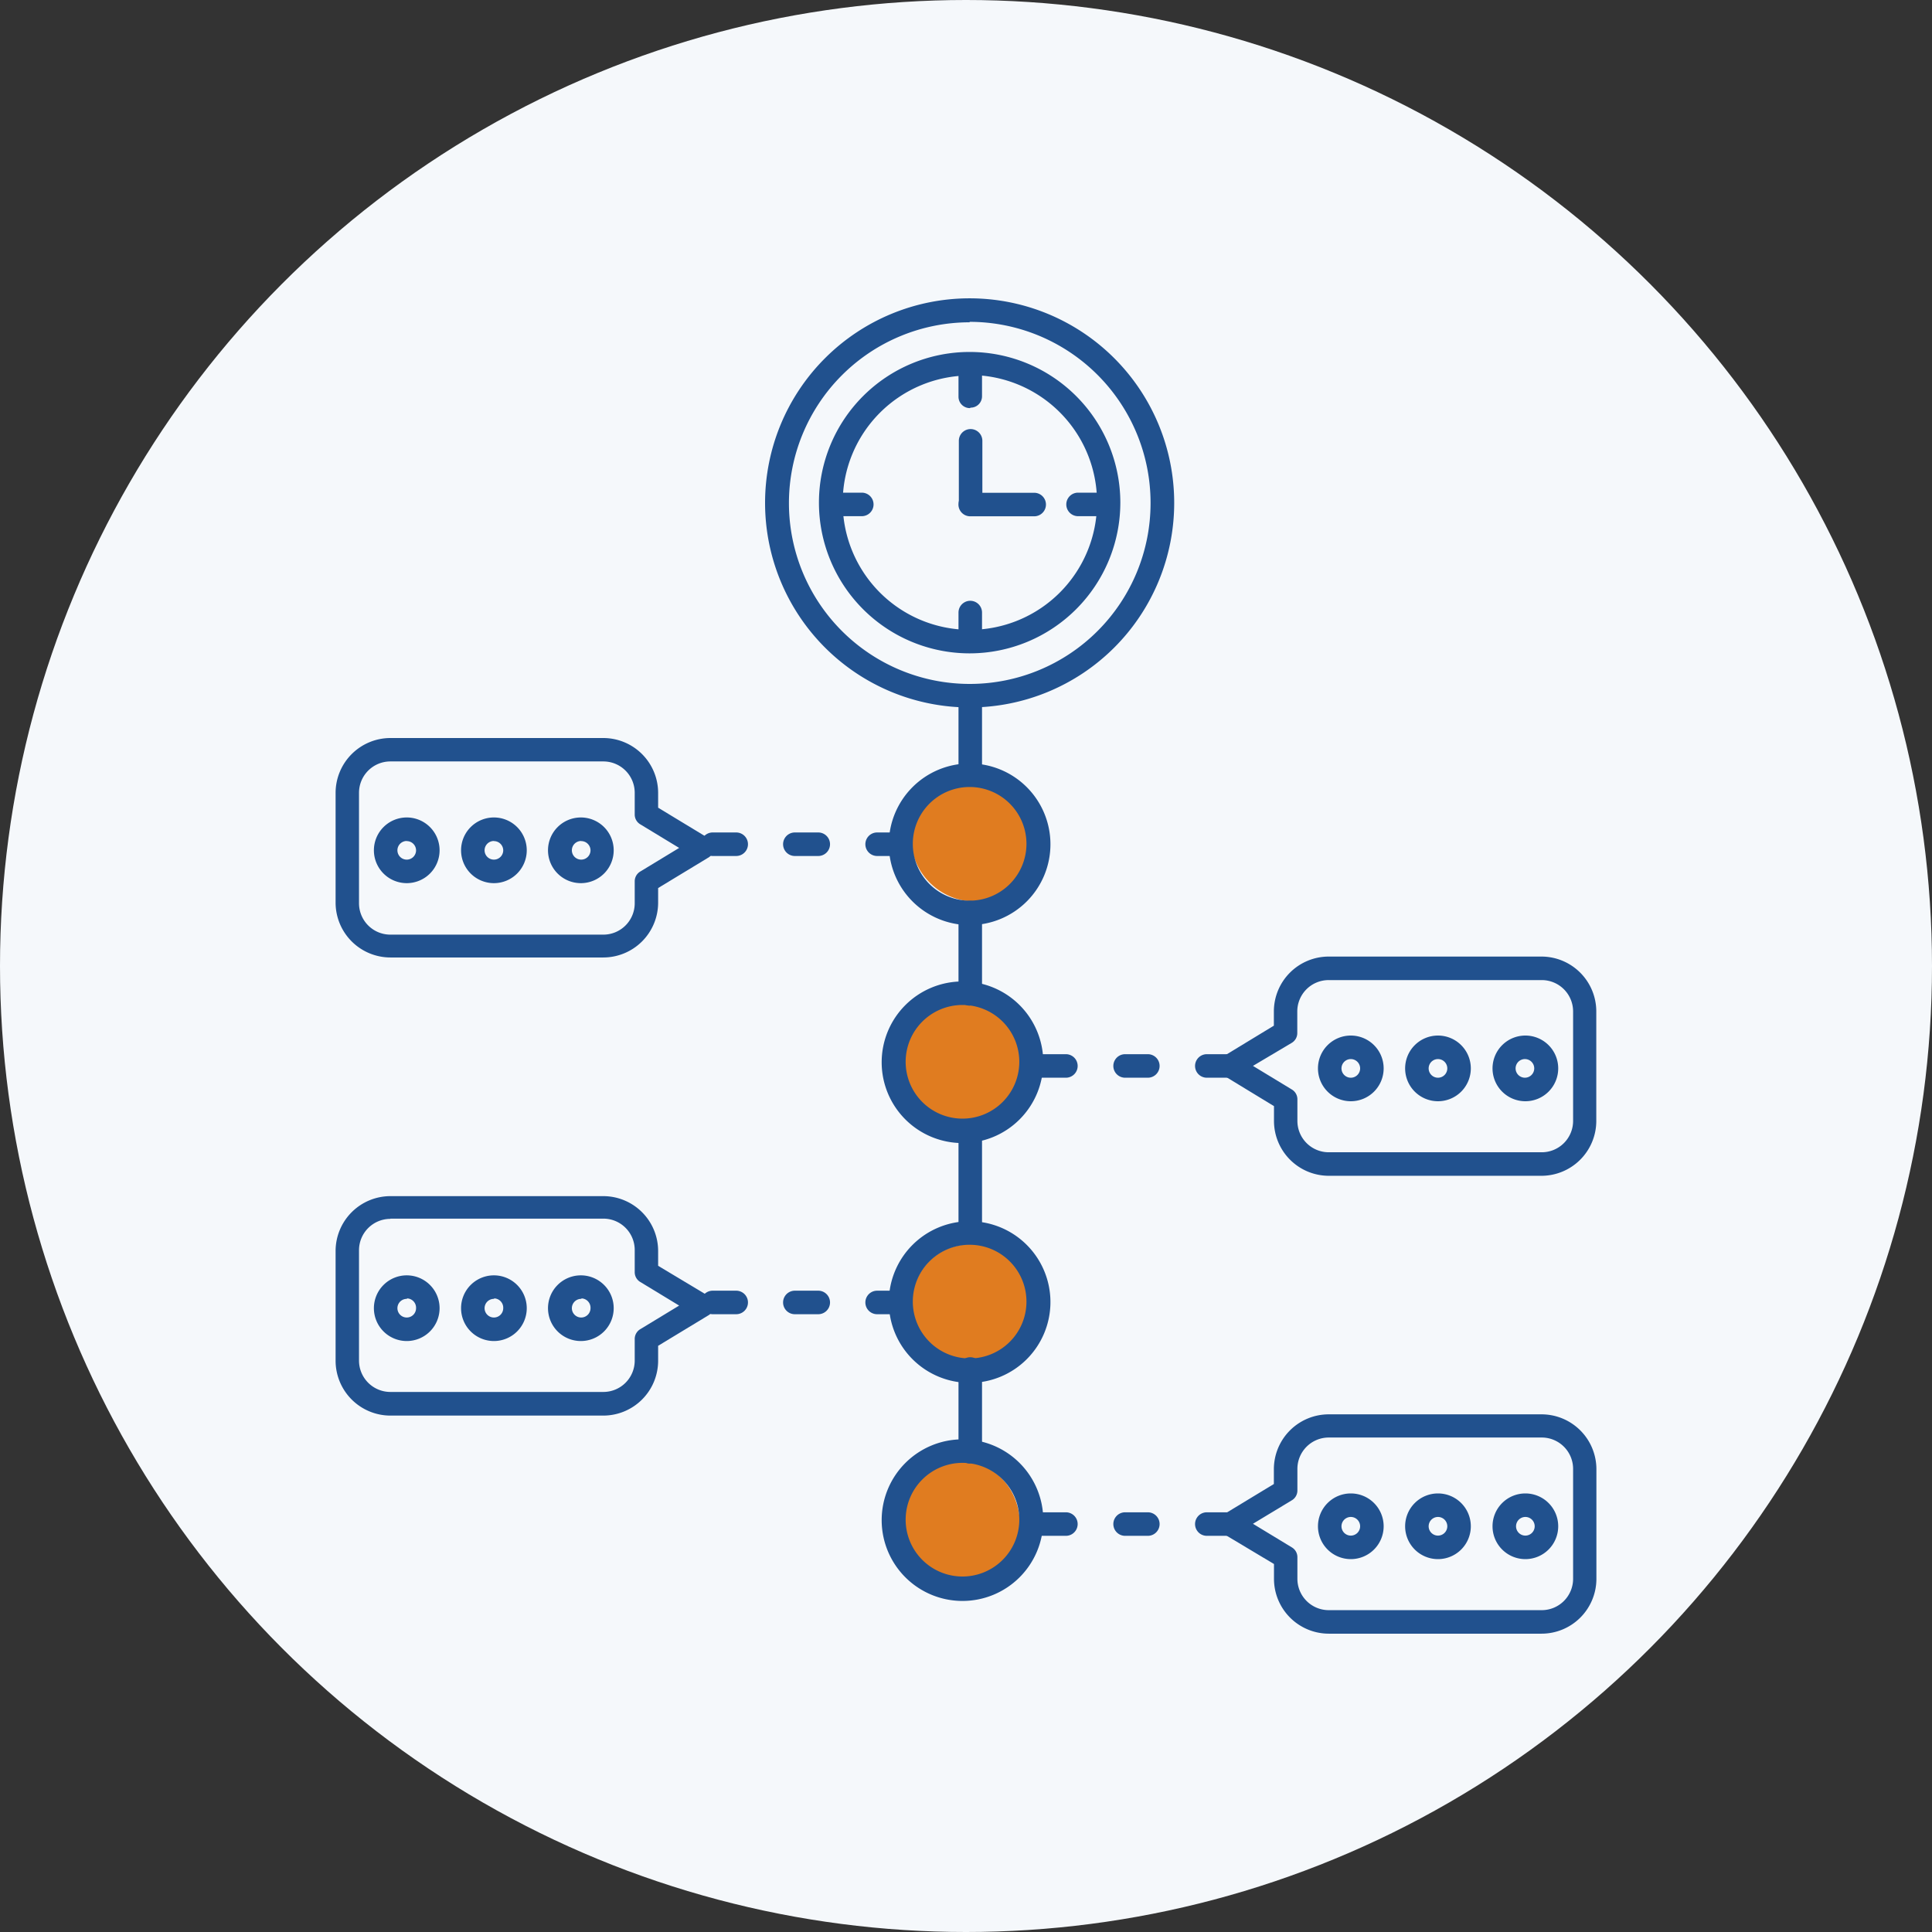 <svg xmlns="http://www.w3.org/2000/svg" viewBox="0 0 170 170"><rect x="0" y="0" width="170" height="170" fill="#333333" stroke="none"/><defs><style>.cls-1{fill:#f5f8fb;}.cls-2{fill:#e07c20;}.cls-3{fill:#21518e;}</style></defs><title>Asset 3</title><g id="Layer_2" data-name="Layer 2"><g id="Layer_1-2" data-name="Layer 1"><circle class="cls-1" cx="85" cy="85" r="85"/><g id="Layer_2-2" data-name="Layer 2"><g id="Layer_1-2-2" data-name="Layer 1-2"><path class="cls-2" d="M85.84,68a5.74,5.74,0,0,0-5.69,5.69v.19a5.69,5.69,0,0,0,11.37,0v-.19A5.74,5.74,0,0,0,85.84,68Z"/><path class="cls-2" d="M84.28,87.65C77,87.65,77,99,84.28,99S91.62,87.65,84.28,87.65Z"/><path class="cls-2" d="M85.64,109.46c-7.33,0-7.33,11.37,0,11.37S93,109.46,85.64,109.46Z"/><path class="cls-2" d="M84.28,128.58C77,128.58,77,140,84.28,140S91.62,128.58,84.28,128.58Z"/><path class="cls-3" d="M85.32,81.4a7.11,7.11,0,1,1,7.11-7.15,7.11,7.11,0,0,1-7.11,7.15Zm0-12.15a5,5,0,1,0,5,5A5,5,0,0,0,85.32,69.25Z"/><path class="cls-3" d="M85.32,62.25a18,18,0,1,1,18-18A18,18,0,0,1,85.32,62.25Zm0-33.89a15.91,15.91,0,1,0,15.92,15.9h0A15.93,15.93,0,0,0,85.32,28.32Z"/><path class="cls-3" d="M53.09,84.25H34.35a4.83,4.83,0,0,1-4.82-4.8V69.76a4.83,4.83,0,0,1,4.82-4.82H53.09a4.83,4.83,0,0,1,4.82,4.82v1.31l4.37,2.65a1,1,0,0,1,0,1.77l-4.37,2.65v1.31A4.83,4.83,0,0,1,53.09,84.25ZM34.35,67a2.76,2.76,0,0,0-2.76,2.76v9.68a2.76,2.76,0,0,0,2.72,2.8H53.09a2.76,2.76,0,0,0,2.76-2.76V77.56a1,1,0,0,1,.5-.88l3.41-2.07-3.41-2.07a1,1,0,0,1-.5-.88v-1.9A2.76,2.76,0,0,0,53.09,67Z"/><path class="cls-3" d="M35.79,77.71a2.89,2.89,0,1,1,2.89-2.89h0A2.89,2.89,0,0,1,35.79,77.71Zm0-3.71a.82.82,0,1,0,.82.82h0a.82.82,0,0,0-.82-.81Z"/><path class="cls-3" d="M43.46,77.71a2.89,2.89,0,1,1,2.89-2.89h0A2.89,2.89,0,0,1,43.46,77.71Zm0-3.71a.82.82,0,1,0,.82.82h0a.82.82,0,0,0-.82-.81Z"/><path class="cls-3" d="M51.14,77.71A2.89,2.89,0,1,1,54,74.82h0A2.89,2.89,0,0,1,51.14,77.71Zm0-3.71a.82.82,0,1,0,.82.82h0a.82.82,0,0,0-.82-.81Z"/><path class="cls-3" d="M84.69,100.58a7.11,7.11,0,1,1,7.11-7.11A7.11,7.11,0,0,1,84.69,100.58Zm0-12.15a5,5,0,1,0,5,5A5,5,0,0,0,84.69,88.43Z"/><path class="cls-3" d="M135.65,103.46H116.92a4.83,4.83,0,0,1-4.82-4.82V97.33l-4.37-2.66a1,1,0,0,1,0-1.77l4.36-2.65V89a4.83,4.83,0,0,1,4.82-4.83h18.74A4.83,4.83,0,0,1,140.46,89v9.68A4.83,4.83,0,0,1,135.65,103.46Zm-25.4-9.67,3.41,2.07a1,1,0,0,1,.5.88v1.89a2.76,2.76,0,0,0,2.76,2.76h18.74a2.76,2.76,0,0,0,2.76-2.76h0V89a2.76,2.76,0,0,0-2.76-2.76H116.92A2.76,2.76,0,0,0,114.15,89h0v1.89a1,1,0,0,1-.5.88Z"/><path class="cls-3" d="M134.22,96.9A2.89,2.89,0,1,1,137.11,94h0A2.89,2.89,0,0,1,134.22,96.9Zm0-3.71A.82.82,0,1,0,135,94h0A.82.82,0,0,0,134.22,93.19Z"/><path class="cls-3" d="M126.53,96.9A2.89,2.89,0,1,1,129.42,94h0A2.89,2.89,0,0,1,126.53,96.9Zm0-3.71a.82.82,0,1,0,.82.82h0A.82.82,0,0,0,126.53,93.19Z"/><path class="cls-3" d="M118.86,96.9A2.89,2.89,0,1,1,121.75,94h0A2.89,2.89,0,0,1,118.86,96.9Zm0-3.71a.82.82,0,1,0,.82.82h0A.82.82,0,0,0,118.86,93.19Z"/><path class="cls-3" d="M85.32,121.68a7.11,7.11,0,1,1,7.11-7.11A7.11,7.11,0,0,1,85.32,121.68Zm0-12.15a5,5,0,1,0,5,5,5,5,0,0,0-5-5Z"/><path class="cls-3" d="M53.09,124.56H34.35a4.83,4.83,0,0,1-4.82-4.82v-9.69a4.83,4.83,0,0,1,4.82-4.8H53.09a4.83,4.83,0,0,1,4.82,4.82v1.31L62.28,114a1,1,0,0,1,0,1.77l-4.37,2.65v1.31A4.83,4.83,0,0,1,53.09,124.56ZM34.35,107.25A2.76,2.76,0,0,0,31.59,110v9.72a2.76,2.76,0,0,0,2.76,2.76H53.09a2.76,2.76,0,0,0,2.76-2.76h0v-1.89a1,1,0,0,1,.5-.88l3.41-2.07-3.41-2.07a1,1,0,0,1-.5-.88v-1.9a2.76,2.76,0,0,0-2.72-2.8H34.35Z"/><path class="cls-3" d="M35.79,118a2.89,2.89,0,1,1,2.89-2.89h0A2.89,2.89,0,0,1,35.79,118Zm0-3.71a.82.82,0,1,0,.82.82h0a.82.82,0,0,0-.78-.86h0Z"/><path class="cls-3" d="M43.46,118a2.89,2.89,0,1,1,2.89-2.89h0A2.89,2.89,0,0,1,43.46,118Zm0-3.71a.82.82,0,1,0,.82.82h0a.82.82,0,0,0-.78-.86h0Z"/><path class="cls-3" d="M51.14,118A2.89,2.89,0,1,1,54,115.11h0A2.89,2.89,0,0,1,51.14,118Zm0-3.71a.82.82,0,1,0,.82.82h0a.82.82,0,0,0-.78-.86h0Z"/><path class="cls-3" d="M84.69,140.87a7.11,7.11,0,1,1,7.11-7.11A7.11,7.11,0,0,1,84.69,140.87Zm0-12.15a5,5,0,1,0,5,5A5,5,0,0,0,84.69,128.72Z"/><path class="cls-3" d="M135.65,143.75H116.92a4.83,4.83,0,0,1-4.82-4.82v-1.31L107.72,135a1,1,0,0,1,0-1.77l4.37-2.65v-1.3a4.83,4.83,0,0,1,4.82-4.83h18.74a4.83,4.83,0,0,1,4.82,4.83v9.68A4.83,4.83,0,0,1,135.65,143.75Zm-25.4-9.67,3.41,2.07a1,1,0,0,1,.5.88v1.89a2.76,2.76,0,0,0,2.76,2.76h18.74a2.76,2.76,0,0,0,2.76-2.76h0v-9.67a2.76,2.76,0,0,0-2.76-2.76H116.92a2.76,2.76,0,0,0-2.76,2.76h0v1.89a1,1,0,0,1-.5.88Z"/><path class="cls-3" d="M134.22,137.19a2.89,2.89,0,1,1,2.89-2.89h0A2.89,2.89,0,0,1,134.22,137.19Zm0-3.71a.82.82,0,1,0,.82.82h0A.82.82,0,0,0,134.22,133.48Z"/><path class="cls-3" d="M126.53,137.19a2.89,2.89,0,1,1,2.89-2.89h0A2.89,2.89,0,0,1,126.53,137.19Zm0-3.71a.82.82,0,1,0,.82.82h0A.82.82,0,0,0,126.53,133.48Z"/><path class="cls-3" d="M118.86,137.19a2.89,2.89,0,1,1,2.89-2.89h0A2.89,2.89,0,0,1,118.86,137.19Zm0-3.71a.82.82,0,1,0,.82.82h0A.82.82,0,0,0,118.86,133.48Z"/><path class="cls-3" d="M85.32,57.49A13.26,13.26,0,1,1,98.58,44.23v0A13.27,13.27,0,0,1,85.32,57.49Zm0-24.45A11.19,11.19,0,1,0,96.53,44.25,11.19,11.19,0,0,0,85.32,33Z"/><path class="cls-3" d="M85.37,45.12a1,1,0,0,1-1-1V38.79a1,1,0,1,1,2.07,0v5.29a1,1,0,0,1-1,1Z"/><path class="cls-3" d="M91,45.43H85.37a1,1,0,0,1,0-2.07H91a1,1,0,0,1,0,2.07Z"/><path class="cls-3" d="M85.34,68.64a1,1,0,0,1-1-1v-6.3a1,1,0,0,1,2.07,0V67.6a1,1,0,0,1-1,1Z"/><path class="cls-3" d="M85.34,88.49a1,1,0,0,1-1-1V80.3a1,1,0,1,1,2.07,0v7.16a1,1,0,0,1-1,1Z"/><path class="cls-3" d="M85.34,108.64a1,1,0,0,1-1-1v-7.32a1,1,0,0,1,2.07,0v7.29a1,1,0,0,1-1,1Z"/><path class="cls-3" d="M85.34,128.78a1,1,0,0,1-1-1v-7.32a1,1,0,0,1,2.07,0v7.29a1,1,0,0,1-1,1Z"/><path class="cls-3" d="M85.34,35.91a1,1,0,0,1-1-1v-2.1a1,1,0,0,1,2.07,0v2.06a1,1,0,0,1-1,1Z"/><path class="cls-3" d="M85.34,57a1,1,0,0,1-1-1v-2.1a1,1,0,1,1,2.07,0V56a1,1,0,0,1-1,1Z"/><path class="cls-3" d="M75.82,45.42H73.76a1,1,0,0,1,0-2.07h2.07a1,1,0,0,1,0,2.07Z"/><path class="cls-3" d="M96.93,45.42H94.86a1,1,0,1,1,0-2.07h2.07a1,1,0,0,1,0,2.07Z"/><path class="cls-3" d="M79.25,75.32H77.18a1,1,0,1,1,0-2.07h2.07a1,1,0,0,1,0,2.07Zm-7.24,0H69.94a1,1,0,0,1,0-2.07H72a1,1,0,1,1,0,2.07Zm-7.24,0H62.71a1,1,0,1,1,0-2.07h2.07a1,1,0,0,1,0,2.07Z"/><path class="cls-3" d="M108.26,94.83h-2.07a1,1,0,1,1,0-2.07h2.07a1,1,0,0,1,0,2.07Zm-7.24,0H99a1,1,0,0,1,0-2.07H101a1,1,0,1,1,0,2.07Zm-7.24,0H91.72a1,1,0,0,1,0-2.07h2.07a1,1,0,0,1,0,2.07Z"/><path class="cls-3" d="M79.25,115.64H77.18a1,1,0,1,1,0-2.07h2.07a1,1,0,0,1,0,2.07Zm-7.24,0H69.94a1,1,0,0,1,0-2.07H72a1,1,0,1,1,0,2.07Zm-7.24,0H62.71a1,1,0,1,1,0-2.07h2.07a1,1,0,0,1,0,2.07Z"/><path class="cls-3" d="M108.26,135.14h-2.07a1,1,0,1,1,0-2.07h2.07a1,1,0,0,1,0,2.07Zm-7.24,0H99a1,1,0,0,1,0-2.07H101a1,1,0,1,1,0,2.07Zm-7.24,0H91.72a1,1,0,0,1,0-2.07h2.07a1,1,0,0,1,0,2.07Z"/></g></g></g></g></svg>